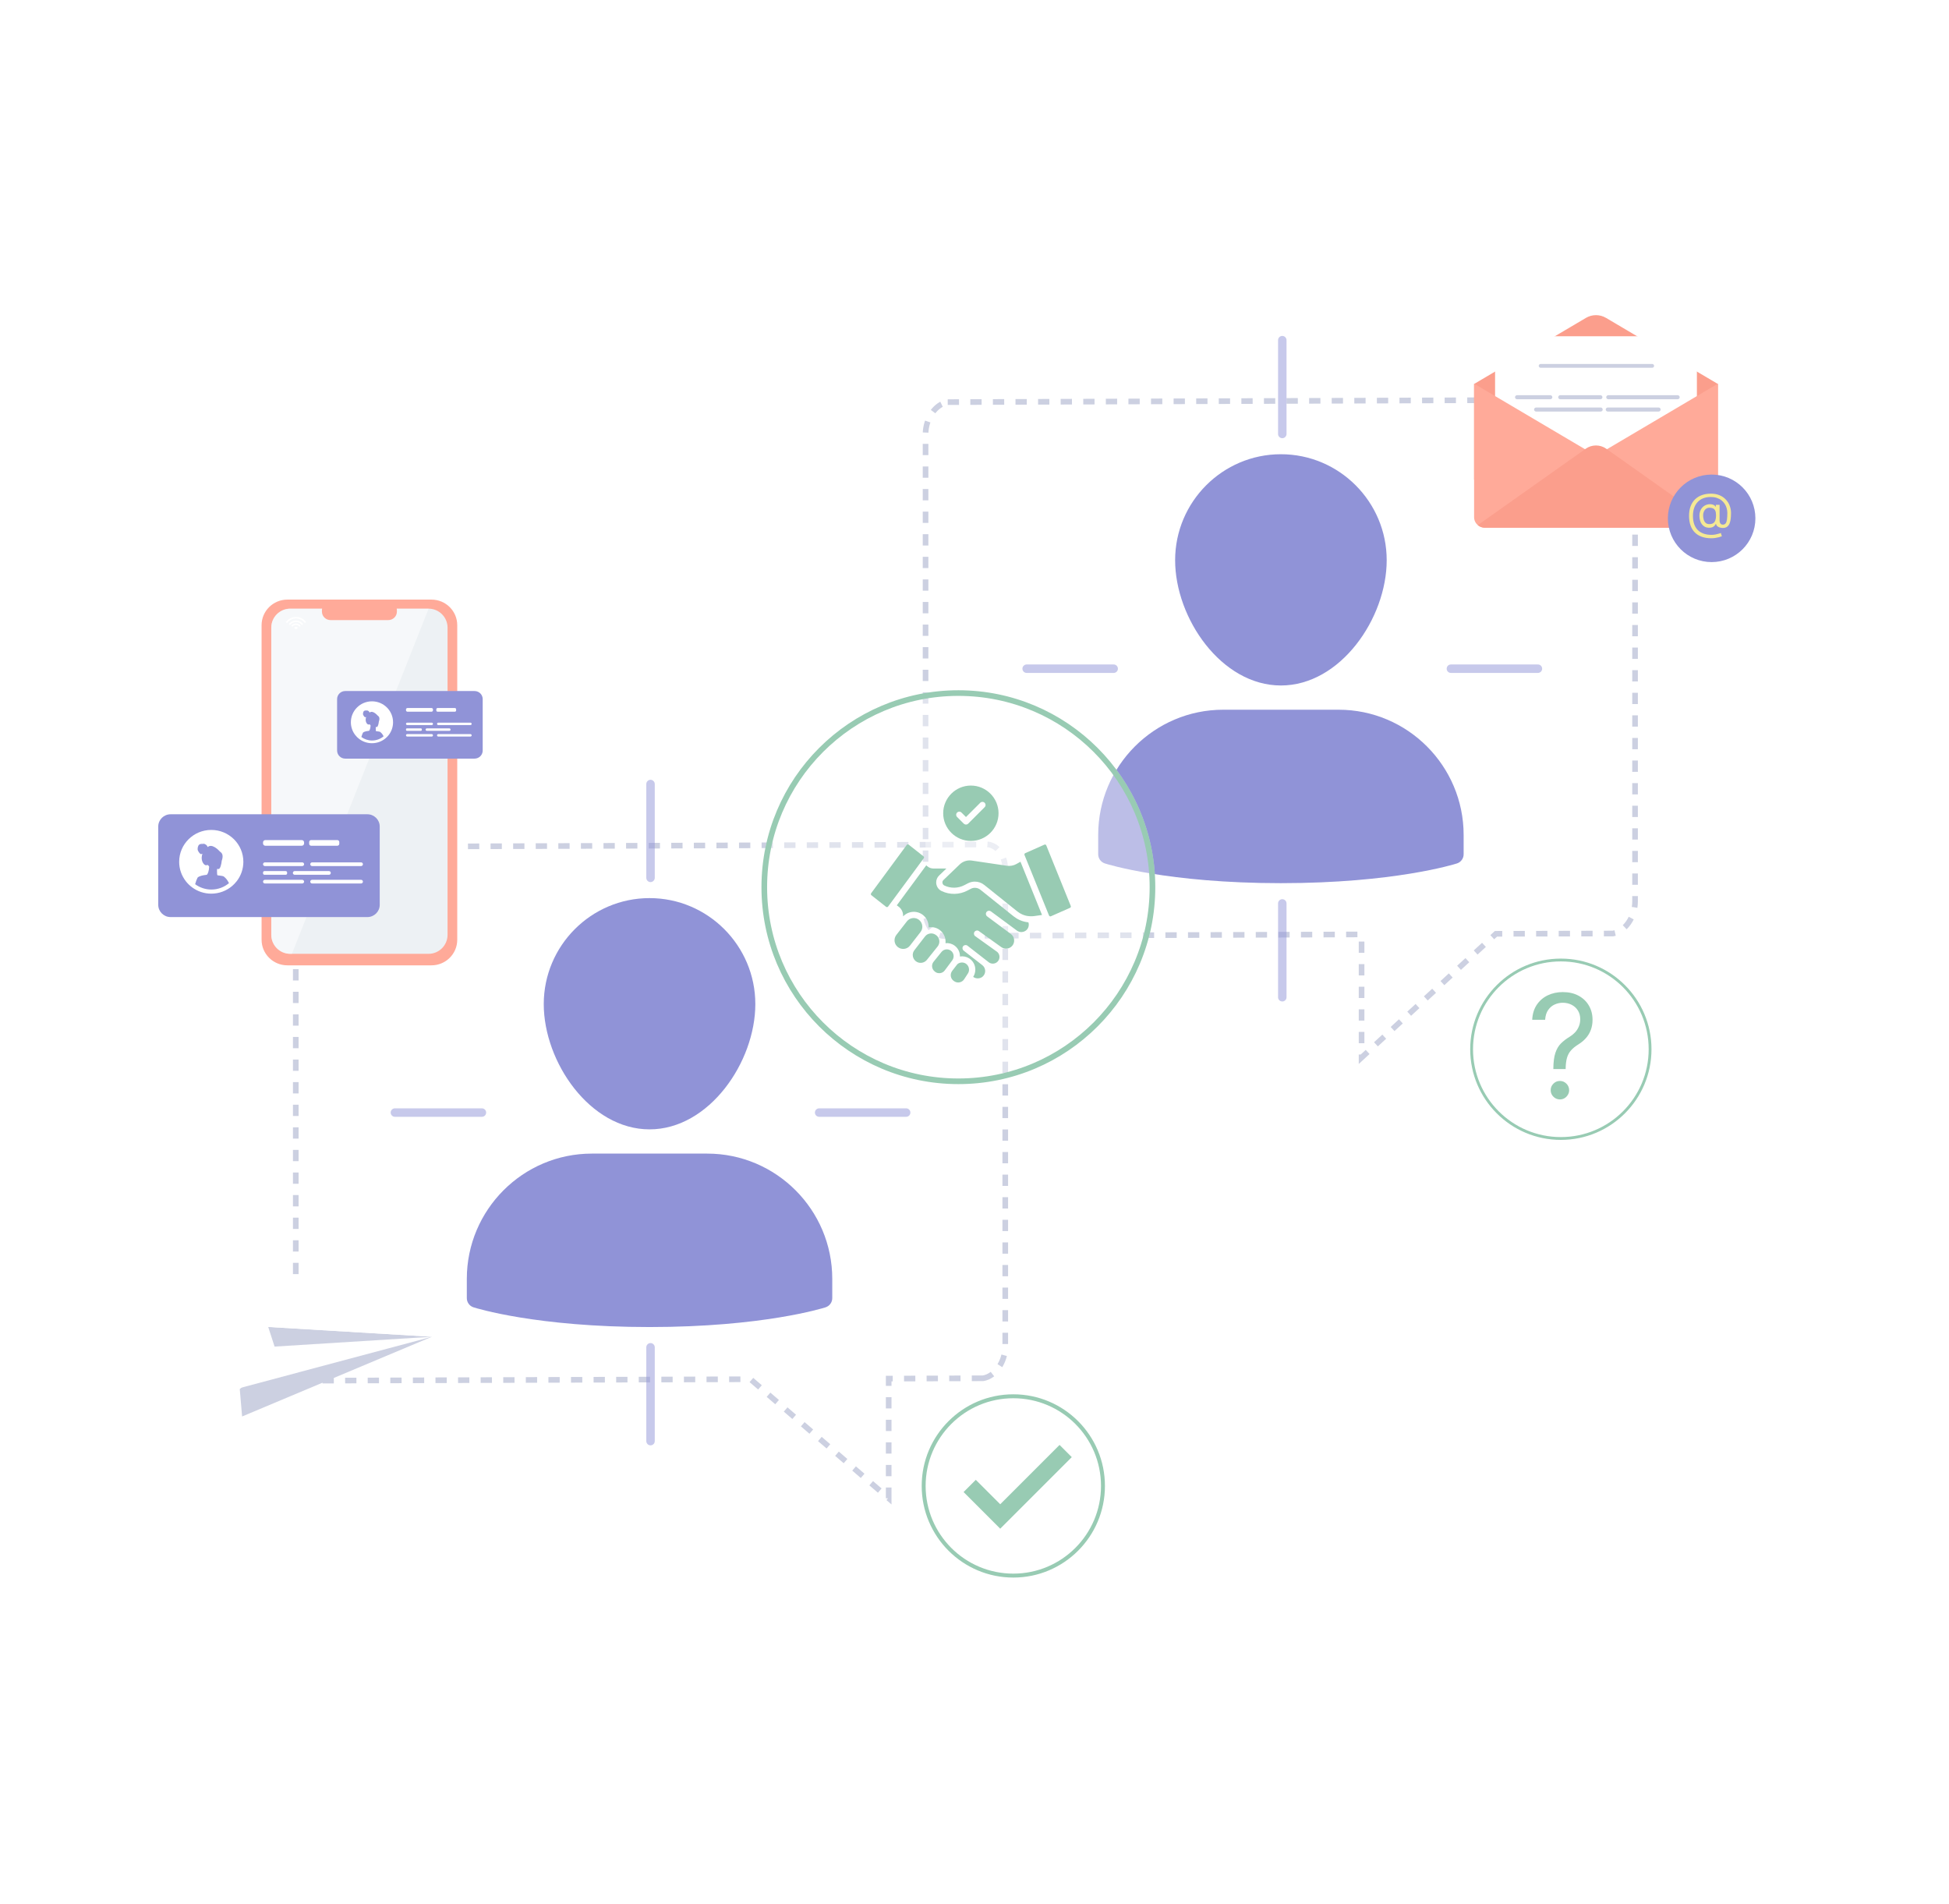 <?xml version="1.0" encoding="UTF-8"?> <svg xmlns="http://www.w3.org/2000/svg" width="604" height="590" viewBox="0 0 604 590" fill="none"><path d="M304.662 427.082L275.407 427.186V464.273L232.59 427.378L98.528 427.814C94.726 428.414 91.657 424.96 91.657 420.087V272.341C91.657 267.467 94.743 263.033 98.528 262.419L304.662 261.687C308.464 261.087 311.533 264.541 311.533 269.414V344.65V381.851V417.16C311.533 422.034 308.447 426.468 304.662 427.082Z" fill="white" fill-opacity="0.4" stroke="#CCD0E1" stroke-width="1.748" stroke-miterlimit="10" stroke-dasharray="3.5 3.5"></path><g opacity="0.5"><path d="M201.601 242.945V272.017" stroke="#9093D7" stroke-width="2.621" stroke-linecap="round"></path><path d="M201.601 417.484V446.556" stroke="#9093D7" stroke-width="2.621" stroke-linecap="round"></path><path d="M280.823 344.75L253.854 344.75" stroke="#9093D7" stroke-width="2.621" stroke-linecap="round"></path><path d="M149.348 344.75L122.379 344.75" stroke="#9093D7" stroke-width="2.621" stroke-linecap="round"></path></g><path d="M219.175 357.463H183.412C162.049 357.463 144.668 374.876 144.668 396.278V402.25C144.668 403.548 145.506 404.698 146.74 405.095C147.52 405.343 166.213 411.207 201.294 411.207C236.375 411.207 255.067 405.343 255.848 405.095C257.082 404.698 257.919 403.548 257.919 402.25V396.278C257.919 374.876 240.538 357.463 219.175 357.463Z" fill="#9093D7"></path><path d="M201.294 349.953C219.757 349.953 234.077 329.089 234.077 311.138C234.077 293.029 219.369 278.294 201.294 278.294C183.218 278.294 168.511 293.029 168.511 311.138C168.511 329.089 182.831 349.953 201.294 349.953Z" fill="#9093D7"></path><path d="M293.703 124.604L499.838 123.873C503.64 123.273 506.709 126.727 506.709 131.6L506.709 279.346C506.708 284.219 503.623 288.654 499.838 289.268L463.605 289.354L421.955 327.699L421.955 289.545L293.703 290C289.902 290.6 286.833 287.146 286.833 282.273L286.833 216.723L286.833 179.522L286.833 134.526C286.833 129.653 289.919 125.219 293.703 124.604Z" fill="white" fill-opacity="0.4" stroke="#CCD0E1" stroke-width="1.748" stroke-miterlimit="10" stroke-dasharray="3.5 3.5"></path><g opacity="0.5"><path d="M397.385 105.402V134.473" stroke="#9093D7" stroke-width="2.621" stroke-linecap="round"></path><path d="M397.385 279.941V309.013" stroke="#9093D7" stroke-width="2.621" stroke-linecap="round"></path><path d="M476.606 207.207L449.637 207.207" stroke="#9093D7" stroke-width="2.621" stroke-linecap="round"></path><path d="M345.132 207.207L318.162 207.207" stroke="#9093D7" stroke-width="2.621" stroke-linecap="round"></path></g><path d="M414.84 219.919H379.077C357.714 219.919 340.333 237.333 340.333 258.735V264.706C340.333 266.005 341.17 267.155 342.404 267.552C343.185 267.8 361.877 273.664 396.958 273.664C432.039 273.664 450.732 267.8 451.512 267.552C452.746 267.155 453.584 266.005 453.584 264.706V258.735C453.584 237.333 436.203 219.919 414.84 219.919Z" fill="#9093D7"></path><path d="M396.958 212.41C415.421 212.41 429.741 191.545 429.741 173.595C429.741 155.486 415.034 140.751 396.958 140.751C378.883 140.751 364.175 155.486 364.175 173.595C364.175 191.545 378.495 212.41 396.958 212.41Z" fill="#9093D7"></path><g clip-path="url(#clip0_713_2143)"><path d="M75.028 438.919L133.837 414.217L83.12 411.178L86.032 420.152L74.303 430.434L75.028 438.919Z" fill="#CCD0E1"></path><path d="M133.837 414.217L74.753 417.911L29.248 442.151L133.837 414.217Z" fill="white"></path><path d="M83.12 411.178L133.837 414.217L82.915 392.478L83.12 411.178Z" fill="white"></path></g><path d="M456.825 118.981L491.495 98.5C493.408 97.37 495.794 97.37 497.706 98.5L532.377 118.981V152.361L456.825 148.623V118.981Z" fill="#FB9E8C"></path><path d="M523.31 104.19H465.892C464.476 104.19 463.328 105.323 463.328 106.72V154.994C463.328 156.391 464.476 157.524 465.892 157.524H523.31C524.726 157.524 525.873 156.391 525.873 154.994V106.72C525.873 105.323 524.726 104.19 523.31 104.19Z" fill="white"></path><path d="M532.376 118.889V160.24C532.376 161.226 531.934 162.111 531.236 162.712C530.652 163.215 529.889 163.519 529.053 163.519H460.148C459.312 163.519 458.549 163.215 457.965 162.712C457.266 162.111 456.825 161.226 456.825 160.24V118.889L456.902 118.935H456.902L463.328 122.731L491.204 139.198L494.6 141.204L497.996 139.198L525.873 122.73L532.298 118.935L532.375 118.889H532.376Z" fill="#FFAA99"></path><path d="M531.235 162.712C530.652 163.215 529.889 163.519 529.053 163.519H460.148C459.312 163.519 458.549 163.215 457.965 162.712L465.299 157.524L476.504 149.597L491.204 139.198L491.429 139.039C493.325 137.698 495.876 137.698 497.771 139.039L497.996 139.198L515.417 151.522L523.901 157.524L531.235 162.712Z" fill="#FB9E8C"></path><path d="M512.007 113.963H477.455C477.124 113.963 476.853 113.696 476.853 113.369C476.853 113.042 477.124 112.775 477.455 112.775H512.007C512.338 112.775 512.609 113.042 512.609 113.369C512.609 113.696 512.338 113.963 512.007 113.963Z" fill="#CCD0E1"></path><path d="M480.439 123.714H470.146C469.796 123.714 469.51 123.432 469.51 123.086C469.51 122.741 469.796 122.458 470.146 122.458H480.439C480.789 122.458 481.075 122.741 481.075 123.086C481.075 123.432 480.789 123.714 480.439 123.714Z" fill="#CCD0E1"></path><path d="M495.963 123.714H483.527C483.177 123.714 482.891 123.432 482.891 123.086C482.891 122.741 483.177 122.458 483.527 122.458H495.963C496.313 122.458 496.599 122.741 496.599 123.086C496.599 123.432 496.313 123.714 495.963 123.714Z" fill="#CCD0E1"></path><path d="M519.906 123.714H498.409C498.059 123.714 497.773 123.432 497.773 123.086C497.773 122.741 498.059 122.458 498.409 122.458H519.906C520.256 122.458 520.543 122.741 520.543 123.086C520.543 123.432 520.256 123.714 519.906 123.714Z" fill="#CCD0E1"></path><path d="M496.045 127.525H476.049C475.699 127.525 475.413 127.243 475.413 126.898C475.413 126.552 475.699 126.27 476.049 126.27H496.045C496.395 126.27 496.681 126.552 496.681 126.898C496.681 127.243 496.395 127.525 496.045 127.525Z" fill="#CCD0E1"></path><path d="M514.003 127.525H498.255C497.905 127.525 497.618 127.243 497.618 126.898C497.618 126.552 497.905 126.27 498.255 126.27H514.003C514.353 126.27 514.64 126.552 514.64 126.898C514.64 127.243 514.353 127.525 514.003 127.525Z" fill="#CCD0E1"></path><circle cx="530.44" cy="160.613" r="13.561" fill="#9093D7"></circle><path d="M530.373 166.792C529.251 166.792 528.258 166.638 527.396 166.33C526.534 166.025 525.809 165.576 525.222 164.981C524.635 164.387 524.191 163.659 523.89 162.797C523.589 161.934 523.439 160.947 523.439 159.836C523.439 158.761 523.591 157.799 523.896 156.952C524.204 156.104 524.65 155.385 525.233 154.794C525.82 154.2 526.532 153.747 527.368 153.435C528.209 153.123 529.159 152.967 530.219 152.967C531.25 152.967 532.153 153.136 532.927 153.474C533.705 153.807 534.354 154.261 534.875 154.833C535.4 155.402 535.792 156.042 536.053 156.754C536.317 157.465 536.449 158.199 536.449 158.955C536.449 159.487 536.424 160.026 536.372 160.573C536.321 161.12 536.213 161.622 536.047 162.081C535.882 162.536 535.627 162.903 535.282 163.182C534.941 163.461 534.479 163.6 533.896 163.6C533.639 163.6 533.356 163.56 533.048 163.479C532.74 163.398 532.467 163.264 532.228 163.077C531.99 162.89 531.848 162.639 531.804 162.323H531.738C531.65 162.536 531.514 162.738 531.331 162.929C531.151 163.119 530.915 163.272 530.621 163.385C530.331 163.499 529.977 163.549 529.559 163.534C529.082 163.516 528.662 163.409 528.299 163.215C527.935 163.017 527.631 162.749 527.385 162.411C527.143 162.07 526.959 161.676 526.835 161.228C526.714 160.777 526.653 160.291 526.653 159.77C526.653 159.274 526.726 158.821 526.873 158.41C527.02 157.999 527.224 157.64 527.484 157.332C527.748 157.023 528.056 156.778 528.409 156.594C528.765 156.407 529.148 156.291 529.559 156.247C529.926 156.211 530.26 156.227 530.56 156.297C530.861 156.363 531.109 156.464 531.303 156.6C531.498 156.732 531.621 156.878 531.672 157.04H531.738V156.423H532.905V161.399C532.905 161.707 532.991 161.978 533.164 162.213C533.336 162.448 533.587 162.565 533.918 162.565C534.292 162.565 534.578 162.437 534.776 162.18C534.978 161.923 535.116 161.527 535.189 160.991C535.266 160.456 535.304 159.77 535.304 158.933C535.304 158.441 535.237 157.957 535.101 157.48C534.969 157 534.767 156.55 534.495 156.132C534.228 155.714 533.888 155.345 533.477 155.026C533.066 154.706 532.584 154.457 532.03 154.277C531.48 154.094 530.854 154.002 530.153 154.002C529.291 154.002 528.519 154.136 527.836 154.404C527.157 154.668 526.58 155.055 526.103 155.565C525.629 156.071 525.268 156.688 525.018 157.414C524.773 158.137 524.65 158.959 524.65 159.88C524.65 160.815 524.773 161.646 525.018 162.373C525.268 163.099 525.635 163.712 526.119 164.211C526.607 164.71 527.211 165.088 527.93 165.345C528.649 165.605 529.478 165.735 530.417 165.735C530.821 165.735 531.219 165.697 531.612 165.62C532.004 165.543 532.351 165.458 532.652 165.367C532.953 165.275 533.169 165.207 533.301 165.163L533.609 166.176C533.382 166.271 533.085 166.366 532.718 166.462C532.355 166.557 531.966 166.636 531.551 166.699C531.14 166.761 530.748 166.792 530.373 166.792ZM529.735 162.411C530.227 162.411 530.625 162.312 530.929 162.114C531.234 161.916 531.456 161.617 531.595 161.217C531.735 160.817 531.804 160.313 531.804 159.704C531.804 159.087 531.727 158.607 531.573 158.262C531.419 157.917 531.192 157.675 530.891 157.535C530.59 157.396 530.219 157.326 529.779 157.326C529.361 157.326 529.003 157.436 528.706 157.656C528.412 157.873 528.187 158.163 528.029 158.526C527.875 158.885 527.798 159.278 527.798 159.704C527.798 160.173 527.86 160.615 527.985 161.03C528.11 161.441 528.313 161.775 528.596 162.032C528.878 162.285 529.258 162.411 529.735 162.411Z" fill="#F5E993"></path><path d="M133.715 185.797H89.052C84.641 185.797 81.065 189.347 81.065 193.727V291.195C81.065 295.574 84.641 299.125 89.052 299.125H133.715C138.126 299.125 141.702 295.574 141.702 291.195V193.727C141.702 189.347 138.126 185.797 133.715 185.797Z" fill="#FFAA99"></path><path d="M138.697 194.478V289.686C138.697 292.916 136.054 295.558 132.826 295.558H89.941C86.713 295.558 84.071 292.916 84.071 289.686V194.478C84.071 191.248 86.713 188.606 89.941 188.606H132.826C136.054 188.606 138.697 191.248 138.697 194.478Z" fill="#EDF1F4"></path><path opacity="0.5" d="M132.826 188.606L90.472 295.557H89.941C86.713 295.557 84.071 292.915 84.071 289.685V194.478C84.071 191.248 86.713 188.606 89.941 188.606H132.826Z" fill="white"></path><path d="M102.422 186.461H120.346C121.81 186.461 123 187.642 123 189.096V189.51C123 190.965 121.81 192.145 120.346 192.145H102.422C100.958 192.145 99.768 190.965 99.768 189.51V189.096C99.768 187.642 100.958 186.461 102.422 186.461Z" fill="#FFAA99"></path><path d="M92.341 194.562L91.73 194.997L91.115 194.566C91.251 194.376 91.476 194.25 91.73 194.25C91.983 194.25 92.205 194.373 92.341 194.561V194.562Z" fill="white"></path><path d="M91.73 193.188C91.115 193.188 90.572 193.492 90.243 193.956L90.631 194.226C90.875 193.883 91.277 193.66 91.73 193.66C92.182 193.66 92.579 193.88 92.822 194.218L93.209 193.943C92.878 193.485 92.338 193.188 91.73 193.188Z" fill="white"></path><path d="M91.73 191.172C90.43 191.172 89.281 191.814 88.584 192.795L88.972 193.065C89.582 192.206 90.592 191.644 91.73 191.644C92.868 191.644 93.861 192.197 94.473 193.045L94.858 192.769C94.16 191.802 93.019 191.172 91.73 191.172Z" fill="white"></path><path d="M91.729 192.276C90.805 192.276 89.985 192.73 89.487 193.426L89.874 193.696C90.287 193.123 90.965 192.748 91.729 192.748C92.494 192.748 93.161 193.117 93.576 193.682L93.96 193.409C93.46 192.722 92.647 192.276 91.729 192.276Z" fill="white"></path><path d="M113.845 252.315H52.87C50.753 252.315 49.038 254.019 49.038 256.12V280.367C49.038 282.468 50.753 284.171 52.87 284.171H113.845C115.961 284.171 117.677 282.468 117.677 280.367V256.12C117.677 254.019 115.961 252.315 113.845 252.315Z" fill="#9093D7"></path><path d="M75.417 267.042C75.417 269.31 74.648 271.398 73.353 273.065C72.923 273.619 72.436 274.126 71.9 274.576C70.166 276.036 67.923 276.915 65.472 276.915C63.245 276.915 61.189 276.19 59.532 274.961C58.801 274.42 58.148 273.782 57.591 273.064C56.295 271.397 55.526 269.309 55.526 267.041C55.526 261.587 59.979 257.167 65.472 257.167C70.965 257.167 75.417 261.587 75.417 267.041V267.042Z" fill="white"></path><path d="M69.468 271.708C69.441 271.679 69.415 271.651 69.39 271.625C69.276 271.538 69.162 271.484 68.702 271.405C68.468 271.366 68.143 271.32 67.682 271.261C67.682 271.261 67.583 271.25 67.531 271.246C67.496 271.243 67.459 271.24 67.415 271.235C67.284 271.167 67.249 270.623 67.251 270.05C67.251 270.007 67.251 269.964 67.251 269.921C67.254 269.704 67.261 269.491 67.269 269.298C67.269 269.286 67.27 269.275 67.27 269.262C67.555 269.286 67.743 269.284 67.743 269.284C68.273 269.242 68.604 267.832 68.722 266.692C68.722 266.692 68.984 266.066 68.984 265.39C68.984 265.009 68.902 264.613 68.644 264.302C68.51 264.143 68.386 264.037 68.272 263.971C68.239 263.938 68.205 263.908 68.172 263.88C67.679 263.336 65.675 261.3 64.36 262.478C64.326 262.36 63.899 261.038 61.825 261.471C61.954 261.457 62.873 261.371 63.139 261.741C63.103 261.725 62.3 261.371 61.794 261.68C61.56 261.822 61.414 262.115 61.332 262.424C61.332 262.426 61.332 262.428 61.33 262.43C61.33 262.432 61.33 262.434 61.33 262.436C61.33 262.436 61.328 262.443 61.328 262.446C61.319 262.488 61.308 262.53 61.299 262.572C61.299 262.578 61.296 262.584 61.295 262.591C61.295 262.593 61.295 262.594 61.295 262.596V262.598C61.233 262.918 61.233 263.228 61.27 263.378C61.347 263.7 61.92 264.66 62.299 264.66C62.443 264.66 62.596 264.613 62.732 264.555C62.673 264.725 62.62 264.911 62.577 265.114C62.174 266.996 63.434 268.425 64.086 268.071C64.505 267.845 64.821 268.572 64.821 268.572L64.823 268.569C64.761 269.945 64.381 270.843 64.099 271.068C63.998 271.079 63.779 271.105 63.506 271.148C63.506 271.148 62.544 271.252 61.812 271.568C61.806 271.57 61.801 271.572 61.795 271.575C61.628 271.644 61.486 271.72 61.38 271.804C61.378 271.806 61.377 271.807 61.376 271.807C61.321 271.851 61.275 271.898 61.242 271.947C61.225 271.967 61.21 271.988 61.199 272.009C60.955 272.472 60.708 273.167 60.472 273.981C61.878 275.023 63.621 275.639 65.511 275.639C67.59 275.639 69.492 274.893 70.962 273.655C70.422 272.537 69.806 271.961 69.47 271.708H69.468Z" fill="#9093D7"></path><path d="M93.526 260.315H82.228C81.835 260.315 81.516 260.632 81.516 261.022V261.36C81.516 261.751 81.835 262.067 82.228 262.067H93.526C93.919 262.067 94.238 261.751 94.238 261.36V261.022C94.238 260.632 93.919 260.315 93.526 260.315Z" fill="white"></path><path d="M93.662 268.363H82.09C81.774 268.363 81.515 268.106 81.515 267.791C81.515 267.477 81.774 267.22 82.09 267.22H93.662C93.978 267.22 94.237 267.477 94.237 267.791C94.237 268.106 93.978 268.363 93.662 268.363Z" fill="white"></path><path d="M81.956 269.923H88.539C88.782 269.923 88.979 270.119 88.979 270.36V270.627C88.979 270.869 88.782 271.064 88.539 271.064H81.956C81.713 271.064 81.516 270.869 81.516 270.627V270.36C81.516 270.119 81.714 269.923 81.956 269.923Z" fill="white"></path><path d="M101.958 269.923H91.319C91.013 269.923 90.766 270.169 90.766 270.472V270.517C90.766 270.82 91.013 271.065 91.319 271.065H101.958C102.263 271.065 102.51 270.82 102.51 270.517V270.472C102.51 270.169 102.263 269.923 101.958 269.923Z" fill="white"></path><path d="M111.898 268.363H96.724C96.408 268.363 96.149 268.106 96.149 267.791C96.149 267.477 96.408 267.22 96.724 267.22H111.898C112.214 267.22 112.473 267.477 112.473 267.791C112.473 268.106 112.214 268.363 111.898 268.363Z" fill="white"></path><path d="M93.662 273.767H82.09C81.773 273.767 81.515 273.51 81.515 273.196C81.515 272.882 81.773 272.625 82.09 272.625H93.662C93.978 272.625 94.237 272.882 94.237 273.196C94.237 273.51 93.978 273.767 93.662 273.767Z" fill="white"></path><path d="M111.898 273.767H96.724C96.408 273.767 96.149 273.51 96.149 273.196C96.149 272.882 96.408 272.625 96.724 272.625H111.898C112.214 272.625 112.473 272.882 112.473 273.196C112.473 273.51 112.214 273.767 111.898 273.767Z" fill="white"></path><path d="M96.423 260.315H104.537C104.874 260.315 105.148 260.586 105.148 260.921V261.461C105.148 261.796 104.874 262.067 104.537 262.067H96.423C96.086 262.067 95.813 261.796 95.813 261.461V260.921C95.813 260.586 96.086 260.315 96.423 260.315Z" fill="white"></path><path d="M147.071 214.129H106.989C105.598 214.129 104.47 215.248 104.47 216.63V232.569C104.47 233.95 105.598 235.07 106.989 235.07H147.071C148.463 235.07 149.591 233.95 149.591 232.569V216.63C149.591 215.248 148.463 214.129 147.071 214.129Z" fill="#9093D7"></path><path d="M121.811 223.809C121.811 225.3 121.305 226.673 120.454 227.769C120.171 228.133 119.851 228.466 119.498 228.762C118.359 229.722 116.884 230.299 115.273 230.299C113.809 230.299 112.458 229.823 111.368 229.015C110.888 228.659 110.458 228.24 110.092 227.768C109.241 226.672 108.735 225.299 108.735 223.808C108.735 220.224 111.662 217.317 115.273 217.317C118.884 217.317 121.811 220.224 121.811 223.808V223.809Z" fill="white"></path><path d="M117.899 226.877C117.882 226.857 117.865 226.839 117.849 226.822C117.773 226.765 117.698 226.73 117.396 226.678C117.242 226.652 117.029 226.622 116.726 226.583C116.726 226.583 116.661 226.576 116.626 226.573C116.603 226.571 116.579 226.569 116.55 226.566C116.464 226.521 116.441 226.164 116.442 225.787C116.442 225.759 116.443 225.731 116.443 225.702C116.444 225.56 116.449 225.419 116.454 225.293C116.454 225.285 116.455 225.277 116.455 225.269C116.642 225.285 116.766 225.283 116.766 225.283C117.114 225.256 117.332 224.329 117.41 223.579C117.41 223.579 117.582 223.168 117.582 222.724C117.582 222.473 117.527 222.213 117.358 222.009C117.27 221.904 117.189 221.834 117.113 221.791C117.092 221.769 117.069 221.75 117.048 221.731C116.724 221.373 115.407 220.035 114.542 220.809C114.52 220.732 114.239 219.863 112.875 220.147C112.96 220.138 113.564 220.082 113.739 220.325C113.715 220.315 113.188 220.082 112.855 220.285C112.701 220.378 112.606 220.571 112.551 220.774C112.551 220.775 112.551 220.777 112.55 220.778C112.55 220.779 112.55 220.78 112.55 220.781C112.55 220.781 112.549 220.786 112.549 220.788C112.543 220.816 112.536 220.843 112.53 220.871C112.53 220.875 112.528 220.879 112.527 220.884C112.527 220.885 112.527 220.886 112.527 220.887V220.888C112.486 221.098 112.486 221.302 112.511 221.401C112.562 221.613 112.938 222.244 113.187 222.244C113.282 222.244 113.382 222.213 113.472 222.175C113.433 222.286 113.398 222.409 113.37 222.542C113.105 223.779 113.933 224.719 114.362 224.486C114.637 224.337 114.845 224.815 114.845 224.815L114.846 224.813C114.806 225.718 114.556 226.309 114.37 226.456C114.304 226.463 114.16 226.481 113.98 226.509C113.98 226.509 113.348 226.577 112.867 226.785C112.863 226.786 112.86 226.788 112.856 226.79C112.746 226.835 112.652 226.885 112.583 226.94C112.582 226.942 112.581 226.942 112.581 226.942C112.544 226.971 112.514 227.001 112.492 227.034C112.481 227.047 112.471 227.061 112.464 227.075C112.303 227.379 112.141 227.836 111.986 228.371C112.911 229.056 114.056 229.461 115.298 229.461C116.665 229.461 117.916 228.97 118.882 228.156C118.527 227.422 118.122 227.043 117.901 226.877H117.899Z" fill="#9093D7"></path><path d="M133.715 219.388H126.288C126.029 219.388 125.82 219.596 125.82 219.853V220.075C125.82 220.331 126.029 220.539 126.288 220.539H133.715C133.973 220.539 134.183 220.331 134.183 220.075V219.853C134.183 219.596 133.973 219.388 133.715 219.388Z" fill="white"></path><path d="M133.804 224.678H126.197C125.989 224.678 125.819 224.509 125.819 224.302C125.819 224.096 125.989 223.927 126.197 223.927H133.804C134.012 223.927 134.182 224.096 134.182 224.302C134.182 224.509 134.012 224.678 133.804 224.678Z" fill="white"></path><path d="M126.109 225.704H130.437C130.597 225.704 130.726 225.832 130.726 225.991V226.166C130.726 226.325 130.597 226.454 130.437 226.454H126.109C125.949 226.454 125.82 226.325 125.82 226.166V225.991C125.82 225.832 125.95 225.704 126.109 225.704Z" fill="white"></path><path d="M139.258 225.704H132.264C132.063 225.704 131.901 225.865 131.901 226.064V226.094C131.901 226.293 132.063 226.454 132.264 226.454H139.258C139.458 226.454 139.621 226.293 139.621 226.094V226.064C139.621 225.865 139.458 225.704 139.258 225.704Z" fill="white"></path><path d="M145.791 224.678H135.817C135.609 224.678 135.439 224.509 135.439 224.302C135.439 224.096 135.609 223.927 135.817 223.927H145.791C145.999 223.927 146.17 224.096 146.17 224.302C146.17 224.509 145.999 224.678 145.791 224.678Z" fill="white"></path><path d="M133.804 228.23H126.197C125.989 228.23 125.819 228.061 125.819 227.855C125.819 227.648 125.989 227.479 126.197 227.479H133.804C134.012 227.479 134.182 227.648 134.182 227.855C134.182 228.061 134.012 228.23 133.804 228.23Z" fill="white"></path><path d="M145.791 228.23H135.817C135.609 228.23 135.439 228.061 135.439 227.855C135.439 227.648 135.609 227.479 135.817 227.479H145.791C145.999 227.479 146.17 227.648 146.17 227.855C146.17 228.061 145.999 228.23 145.791 228.23Z" fill="white"></path><path d="M135.62 219.388H140.953C141.175 219.388 141.355 219.566 141.355 219.786V220.141C141.355 220.361 141.175 220.539 140.953 220.539H135.62C135.398 220.539 135.219 220.361 135.219 220.141V219.786C135.219 219.566 135.398 219.388 135.62 219.388Z" fill="white"></path><path d="M341.812 460.442C341.812 475.786 329.373 488.225 314.029 488.225C298.686 488.225 286.247 475.786 286.247 460.442C286.247 445.098 298.686 432.659 314.029 432.659C329.373 432.659 341.812 445.098 341.812 460.442Z" stroke="#98CBB3" stroke-width="1.22"></path><path d="M328.361 447.733L309.973 466.121L302.402 458.549L298.616 462.335L309.973 473.692L332.147 451.519L328.361 447.733Z" fill="#98CBB3"></path><circle cx="483.709" cy="325.127" r="27.653" stroke="#98CBB3" stroke-width="0.874"></circle><path d="M481.386 331.262V331.072C481.407 329.047 481.619 327.436 482.022 326.238C482.424 325.04 482.997 324.071 483.739 323.329C484.481 322.587 485.371 321.903 486.41 321.278C487.035 320.896 487.597 320.446 488.095 319.926C488.593 319.396 488.985 318.787 489.271 318.098C489.568 317.409 489.717 316.646 489.717 315.808C489.717 314.77 489.473 313.869 488.985 313.106C488.498 312.343 487.846 311.754 487.03 311.341C486.214 310.927 485.307 310.721 484.311 310.721C483.442 310.721 482.605 310.901 481.799 311.261C480.993 311.622 480.32 312.189 479.78 312.963C479.239 313.736 478.927 314.749 478.842 315.999H474.835C474.92 314.197 475.386 312.655 476.234 311.373C477.093 310.09 478.222 309.11 479.621 308.431C481.031 307.753 482.594 307.414 484.311 307.414C486.176 307.414 487.798 307.785 489.176 308.527C490.565 309.269 491.635 310.286 492.388 311.579C493.151 312.872 493.532 314.346 493.532 315.999C493.532 317.165 493.352 318.22 492.992 319.163C492.642 320.107 492.133 320.949 491.466 321.691C490.808 322.433 490.013 323.09 489.081 323.663C488.148 324.246 487.401 324.86 486.839 325.507C486.277 326.143 485.869 326.901 485.615 327.78C485.36 328.66 485.223 329.757 485.201 331.072V331.262H481.386ZM483.421 340.674C482.636 340.674 481.963 340.394 481.401 339.832C480.84 339.27 480.559 338.597 480.559 337.813C480.559 337.028 480.84 336.355 481.401 335.794C481.963 335.232 482.636 334.951 483.421 334.951C484.205 334.951 484.878 335.232 485.44 335.794C486.002 336.355 486.282 337.028 486.282 337.813C486.282 338.332 486.15 338.809 485.885 339.244C485.631 339.678 485.286 340.028 484.852 340.293C484.428 340.547 483.951 340.674 483.421 340.674Z" fill="#98CBB3"></path><g filter="url(#filter0_b_713_2143)"><circle cx="297.003" cy="274.909" r="61.023" fill="white" fill-opacity="0.4"></circle><circle cx="297.003" cy="274.909" r="60.149" stroke="#98CBB3" stroke-width="1.748"></circle></g><path d="M290.572 293.284C291.415 292.228 291.25 290.678 290.195 289.836C289.691 289.429 289.148 289.235 288.587 289.235C288.49 289.235 288.393 289.245 288.296 289.255C287.637 289.332 287.056 289.661 286.659 290.184L283.414 294.379C283.046 294.843 282.862 295.366 282.862 295.909C282.862 296.655 283.201 297.352 283.782 297.827C284.828 298.669 286.378 298.495 287.231 297.449L290.572 293.284ZM282 293.022L285.264 288.819C285.632 288.334 285.836 287.763 285.836 287.162C285.836 286.329 285.458 285.554 284.799 285.031C284.334 284.663 283.763 284.47 283.172 284.47C283.056 284.47 282.94 284.479 282.823 284.489C282.107 284.576 281.477 284.944 281.041 285.506L277.777 289.71C276.876 290.882 277.08 292.567 278.242 293.468C278.813 293.914 279.511 294.107 280.218 294.02C280.935 293.943 281.564 293.584 282 293.022ZM275.791 280.15L278.707 276.198L279.763 274.764L279.782 274.745L286.117 266.153L286.146 266.124L286.291 265.93C286.353 265.842 286.379 265.734 286.363 265.627C286.347 265.52 286.29 265.424 286.204 265.359L281.613 261.736C281.516 261.659 281.419 261.649 281.351 261.649H281.293C281.225 261.659 281.099 261.688 281.002 261.814L269.97 276.788C269.825 276.982 269.863 277.244 270.047 277.399L274.6 280.992C274.697 281.07 274.813 281.099 274.939 281.079C275.016 281.07 275.133 281.031 275.23 280.905L275.782 280.159C275.782 280.159 275.782 280.15 275.791 280.15ZM295.067 297.633L295.105 297.575C295.115 297.565 295.125 297.556 295.125 297.546C295.135 297.527 295.154 297.497 295.164 297.478C295.406 297.129 295.532 296.713 295.532 296.287C295.534 296.01 295.481 295.735 295.376 295.479C295.271 295.222 295.116 294.989 294.921 294.793C294.725 294.596 294.493 294.441 294.237 294.335C293.981 294.229 293.707 294.174 293.43 294.175C292.81 294.175 292.19 294.446 291.783 294.96L289.313 298.021C288.945 298.476 288.79 299.047 288.868 299.628C288.945 300.2 289.236 300.694 289.701 301.043L289.875 301.188C290.262 301.478 290.824 301.614 291.386 301.537C291.948 301.459 292.432 301.159 292.771 300.713L295.067 297.633ZM300.878 260.574C305.605 260.574 309.451 256.728 309.451 252.002C309.451 247.275 305.605 243.42 300.878 243.42C296.152 243.42 292.296 247.265 292.296 252.002C292.296 256.728 296.152 260.574 300.878 260.574ZM296.607 251.789C296.696 251.699 296.803 251.627 296.92 251.579C297.037 251.53 297.163 251.505 297.29 251.505C297.417 251.505 297.542 251.53 297.659 251.579C297.777 251.627 297.883 251.699 297.973 251.789L299.358 253.174L303.775 248.757C303.864 248.667 303.971 248.596 304.088 248.547C304.205 248.499 304.331 248.474 304.457 248.474C304.584 248.474 304.71 248.499 304.827 248.547C304.944 248.596 305.051 248.667 305.14 248.757C305.23 248.846 305.301 248.953 305.35 249.07C305.398 249.187 305.423 249.313 305.423 249.44C305.423 249.566 305.398 249.692 305.35 249.809C305.301 249.926 305.23 250.033 305.14 250.122L300.045 255.217C299.861 255.401 299.619 255.498 299.358 255.498C299.096 255.498 298.854 255.392 298.67 255.217L296.597 253.145C296.419 252.963 296.321 252.719 296.322 252.465C296.324 252.21 296.426 251.967 296.607 251.789ZM318.362 272.236L316.25 267.025L315.001 267.722C314.129 268.216 313.073 268.42 312.047 268.274L301.121 266.657C300.456 266.563 299.779 266.621 299.14 266.825C298.501 267.03 297.917 267.376 297.43 267.838L296.394 268.836L296.384 268.846L292.374 272.691C292.112 272.943 292.054 273.234 292.054 273.437C292.054 273.757 292.209 274.183 292.645 274.386C294.621 275.336 296.946 275.287 298.883 274.27L299.939 273.718C300.617 273.36 301.363 273.185 302.109 273.185C303.155 273.185 304.191 273.534 305.034 274.222L305.557 274.638L315.311 282.455C315.785 282.823 316.279 283.133 316.783 283.346C316.948 283.414 317.141 283.491 317.326 283.559C317.451 283.608 317.587 283.656 317.723 283.685C317.907 283.743 318.042 283.772 318.178 283.792C318.391 283.83 318.585 283.869 318.778 283.879C319.011 283.908 319.176 283.917 319.34 283.917C319.757 283.927 320.115 283.917 320.444 283.869L322.924 283.52L318.362 272.236ZM324.241 261.959C324.222 261.904 324.191 261.855 324.151 261.813C324.111 261.771 324.063 261.738 324.009 261.717C323.955 261.694 323.897 261.683 323.838 261.685C323.78 261.687 323.722 261.701 323.67 261.727L317.732 264.361C317.51 264.458 317.403 264.71 317.49 264.923L317.907 265.95L318.778 268.09L325.103 283.704C325.249 283.956 325.481 284.014 325.665 283.927L331.613 281.302C331.826 281.205 331.923 280.963 331.835 280.74L324.241 261.959Z" fill="#98CBB3"></path><path d="M318.604 285.787C318.401 285.777 318.139 285.729 317.877 285.68C317.684 285.651 317.451 285.603 317.219 285.525C317.064 285.487 316.87 285.419 316.686 285.361C316.473 285.283 316.25 285.196 316.027 285.099C315.369 284.809 314.739 284.421 314.129 283.947L303.842 275.713C302.99 275.026 301.818 274.909 300.849 275.413L299.793 275.965C298.569 276.606 297.212 276.953 295.831 276.98C294.449 277.007 293.08 276.713 291.831 276.12C291.32 275.881 290.888 275.5 290.586 275.023C290.284 274.546 290.124 273.992 290.127 273.427C290.127 272.614 290.446 271.858 291.037 271.287L293.294 269.127H289.294C288.567 269.127 287.87 268.865 287.337 268.391L287.056 268.129L281.332 275.907C281.303 275.936 281.283 275.975 281.254 276.004L280.741 276.701L279.152 278.861L277.922 280.527L278.513 280.973C279.356 281.583 279.869 282.6 279.869 283.685V283.966C280.654 283.142 281.717 282.639 282.852 282.555C283.987 282.47 285.112 282.811 286.01 283.511C287.143 284.402 287.783 285.729 287.783 287.162C287.783 287.24 287.763 287.317 287.763 287.395C287.87 287.376 287.976 287.337 288.083 287.327C289.265 287.191 290.427 287.521 291.357 288.276C291.944 288.749 292.403 289.36 292.692 290.056C292.982 290.751 293.092 291.508 293.013 292.257C293.991 292.151 295.008 292.403 295.861 293.042C296.888 293.807 297.488 294.989 297.488 296.287C297.488 296.316 297.478 296.345 297.478 296.384C298.48 296.222 299.507 296.432 300.365 296.975C301.547 297.74 302.254 299.038 302.254 300.452C302.254 301.265 302.021 302.04 301.595 302.699L301.624 302.718C302.506 303.387 303.852 303.309 304.637 302.515C305.111 302.04 305.353 301.401 305.305 300.733C305.266 300.074 304.937 299.464 304.404 299.057L298.641 294.563C298.224 294.233 298.147 293.623 298.476 293.207C298.805 292.79 299.416 292.713 299.832 293.042L306.419 298.176C307.242 298.805 308.404 298.728 309.141 297.992C309.576 297.556 309.79 296.965 309.741 296.355C309.693 295.744 309.383 295.192 308.879 294.844C308.375 294.495 308.879 294.844 308.869 294.844L302.196 290.068C301.997 289.914 301.867 289.689 301.831 289.44C301.795 289.191 301.857 288.938 302.003 288.734C302.15 288.53 302.37 288.39 302.617 288.345C302.864 288.299 303.119 288.351 303.329 288.489L310.313 293.487C311.378 294.243 312.86 294.059 313.703 293.061C314.158 292.519 314.361 291.831 314.274 291.134C314.187 290.436 313.829 289.816 313.257 289.4L309.906 286.911L305.925 283.956C305.499 283.637 305.402 283.036 305.721 282.6C305.799 282.494 305.896 282.416 305.993 282.358L306.002 282.348C306.332 282.155 306.748 282.164 307.077 282.397L315.175 288.383C316.056 289.032 317.354 288.935 318.158 288.15C318.769 287.54 318.972 286.63 318.71 285.816C318.672 285.797 318.633 285.797 318.604 285.787Z" fill="#98CBB3"></path><path d="M299.503 302.35L299.958 301.643C300.191 301.294 300.307 300.878 300.307 300.442C300.307 299.686 299.929 298.989 299.309 298.592C298.602 298.137 297.682 298.137 296.955 298.573C296.878 298.611 296.849 298.65 296.8 298.689C296.791 298.698 296.771 298.708 296.762 298.718C296.752 298.718 296.752 298.728 296.742 298.737C296.704 298.766 296.655 298.824 296.616 298.863C296.345 299.202 295.657 300.093 295.047 300.897C294.699 301.391 294.563 301.982 294.67 302.573C294.786 303.173 295.125 303.677 295.638 304.007L295.774 304.094C296.248 304.404 296.839 304.52 297.401 304.394C297.982 304.268 298.476 303.929 298.796 303.435L299.503 302.35C299.493 302.36 299.493 302.36 299.503 302.35Z" fill="#98CBB3"></path><defs><filter id="filter0_b_713_2143" x="227.243" y="205.149" width="139.521" height="139.521" filterUnits="userSpaceOnUse" color-interpolation-filters="sRGB"><feFlood flood-opacity="0" result="BackgroundImageFix"></feFlood><feGaussianBlur in="BackgroundImageFix" stdDeviation="4.369"></feGaussianBlur><feComposite in2="SourceAlpha" operator="in" result="effect1_backgroundBlur_713_2143"></feComposite><feBlend mode="normal" in="SourceGraphic" in2="effect1_backgroundBlur_713_2143" result="shape"></feBlend></filter><clipPath id="clip0_713_2143"><rect width="97.286" height="49.801" fill="white" transform="translate(27.728 440.4) rotate(-40.97)"></rect></clipPath></defs></svg> 